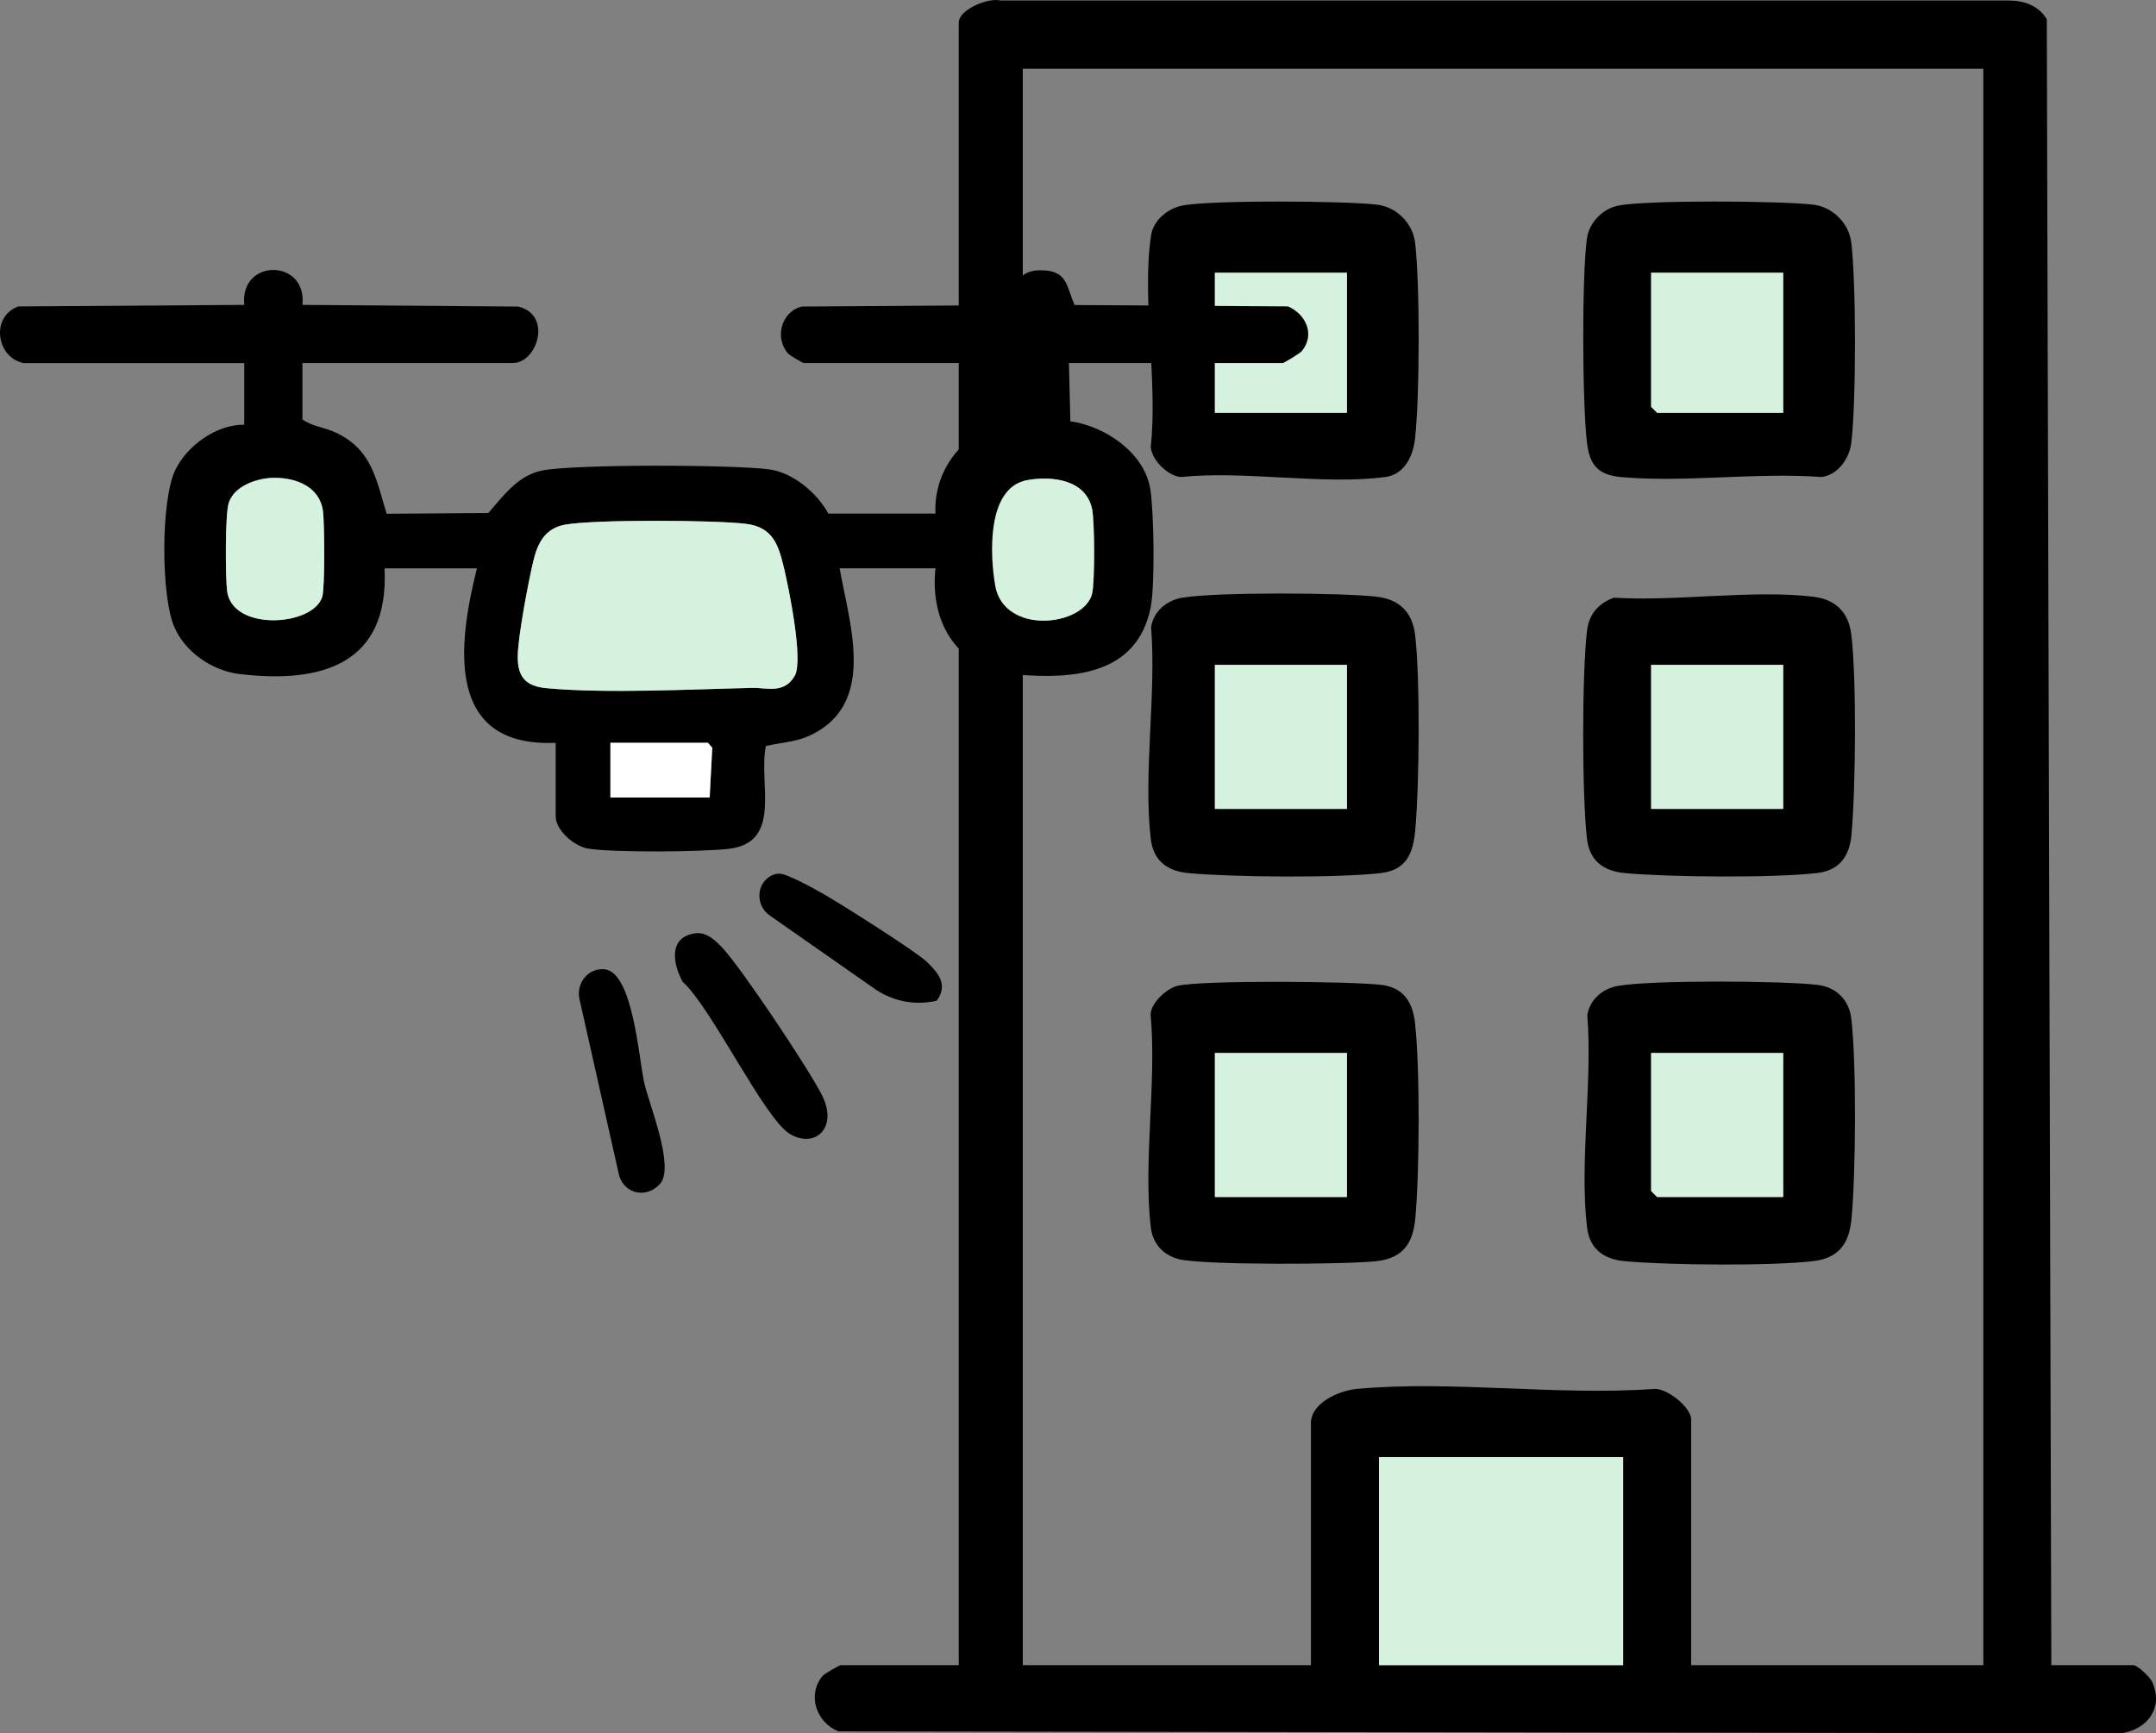 <?xml version="1.0" encoding="UTF-8"?>
<svg id="_レイヤー_1" data-name="レイヤー 1" xmlns="http://www.w3.org/2000/svg" viewBox="0 0 710 570.92">
  <rect x="0" y="0" width="710" height="570.92" fill="#808080" stroke="none"/>
  <defs>
    <style>
      .cls-1 {
        fill: #fff;
      }

      .cls-2 {
        fill: #d4f2de;
      }
    </style>
  </defs>
  <g>
    <path d="M675.53,548.49h27.02c1.33,0,5.53,3.94,6.25,5.6,3.72,8.59-1.67,15.54-10.18,16.84l-422.5-.62c-7.2-2.86-10.44-11.91-5.27-18.24.62-.76,5.65-3.58,6-3.58h38.88V7.47c0-4.33,9.66-8.33,13.78-7.3h332.23c5.01.07,9.64,1.74,12.3,6.16l1.49,542.17ZM653.13,22.62h-316.31v525.87h94.89v-79.74c0-6.69,9.35-10.72,15.11-11.25,30.93-2.88,66.2,2.28,97.61.02,4.44-.58,12.49,6.17,12.49,9.92v81.05h96.21V22.62ZM454.12,479.96v68.53h80.4v-68.53h-80.4Z"/>
    <rect class="cls-2" x="454.12" y="479.96" width="80.4" height="68.53"/>
    <path d="M531.5,196.87c20.59,1.31,45.59-2.71,65.65-.31,7.39.88,11.64,5.16,12.52,12.52,1.76,14.76,1.43,50.85.03,65.99-.63,6.9-3.91,11.63-11.24,12.49-14.32,1.68-48.7,1.38-63.35.03-6.9-.63-11.63-3.91-12.49-11.24-1.68-14.3-1.67-54.3,0-68.59.63-5.41,3.8-9.1,8.87-10.89ZM587.23,219h-43.49v47.45h43.49v-47.45Z"/>
    <path d="M532.85,324.75c10.94-1.97,53.93-1.72,65.62-.34,6.2.73,10.46,4.87,11.2,11.2,1.72,14.69,1.48,51.01.04,65.99-.77,7.99-4.13,12.8-12.56,13.8-13.91,1.66-47.77,1.34-62.04.03-6.9-.63-11.63-3.91-12.49-11.24-2.52-21.49,1.87-47.78.1-69.81.83-5.23,5.12-8.75,10.12-9.65ZM587.23,346.84h-43.49v45.47l1.98,1.98h41.52v-47.45Z"/>
    <path d="M389.19,196.91c10.71-1.92,52.88-1.71,64.3-.34,7.39.88,11.64,5.16,12.52,12.52,1.72,14.43,1.4,49.88.02,64.66-.7,7.43-2.99,12.85-11.22,13.82-14.33,1.68-48.69,1.38-63.35.03-6.9-.63-11.63-3.91-12.49-11.24-2.52-21.49,1.87-47.78.1-69.81.83-5.23,5.12-8.75,10.12-9.65ZM400.08,219v47.45h43.49v-47.45h-43.49Z"/>
    <path d="M387.84,324.71c8.41-1.9,57.05-1.48,66.97-.31,7.27.86,10.38,5.5,11.17,12.55,1.67,14.75,1.51,49.69.07,64.65-.77,7.99-4.13,12.8-12.56,13.8-9.59,1.14-57.42,1.39-65.31-.65-5.21-1.35-8.59-5.17-9.22-10.55-2.51-21.63,1.98-47.8-.04-69.95-.02-3.87,5.35-8.73,8.91-9.54ZM443.57,346.84h-43.49v47.45h43.49v-47.45Z"/>
    <path d="M532.84,67.74c9.51-1.92,53.73-1.59,64.3-.33,6.36.75,11.76,6.1,12.52,12.52,1.61,13.63,1.62,52.34,0,65.96-.61,5.15-4.47,10.61-9.84,11.24-21.28-1.62-45.08,1.92-66.03,0-7.27-.67-10.27-3.69-11.17-11.23-1.55-12.94-1.74-54.63-.03-67.31.71-5.25,5.14-9.81,10.25-10.84ZM587.23,89.84h-43.49v44.15l1.98,1.98h41.52v-46.13Z"/>
    <path d="M389.18,67.74c9.47-1.92,53.77-1.58,64.31-.33,6.36.75,11.76,6.1,12.52,12.52,1.61,13.64,1.54,50.9-.03,64.61-.66,5.78-3.51,11.76-9.81,12.59-20.3,2.69-46.4-2.2-67.35,0-4.33-.44-9.42-5.49-9.88-9.88,2.43-21.38-3.06-49.28.15-69.84.76-4.89,5.47-8.72,10.11-9.66ZM400.08,89.84v46.13h43.49v-46.13h-43.49Z"/>
    <rect class="cls-2" x="543.74" y="219" width="43.49" height="47.45"/>
    <polygon class="cls-2" points="587.23 346.84 587.23 394.29 545.71 394.29 543.74 392.31 543.74 346.84 587.23 346.84"/>
    <rect class="cls-2" x="400.08" y="219" width="43.49" height="47.45"/>
    <rect class="cls-2" x="400.08" y="346.84" width="43.49" height="47.45"/>
    <polygon class="cls-2" points="587.23 89.84 587.23 135.97 545.71 135.97 543.74 133.99 543.74 89.84 587.23 89.84"/>
    <rect class="cls-2" x="400.08" y="89.84" width="43.49" height="46.13"/>
    <path d="M7.76,119.59c-8.98-1.79-10.93-15.28-1.75-18.65l74.43-.51c-1.57-15.34,20.73-15.34,19.16,0l71.03.55c11.37,2.65,6.32,18.6-1.73,18.6h-69.3v18.59c3.39,2.37,7.43,2.57,11.31,4.47,11.67,5.69,12.93,15.26,16.42,26.59l33.5-.25c4.91-5.66,9.73-12.35,17.58-13.97,10.57-2.17,63.36-1.97,74.9-.4,7.89,1.07,15.78,7.77,19.49,14.57h35.27c-.89-14.69,10.59-29.54,25.91-29.32v-20.28h-69.3c-.3,0-4.55-2.45-5.12-3.08-4.61-5.16-2.26-13.94,4.52-15.52l68.09-.48c1.74-.47.02-11.4,10.25-11.47,9.13-.07,8.61,4.88,11.46,11.45l70.31.45c5.93,2.64,8.97,9.31,4.49,14.75-.61.74-5.87,3.9-6.24,3.9h-70.43l.48,19.2c11.38,1.57,24.3,10.26,26.3,22.2,1.21,7.22,1.61,31.69.15,39.06-4.41,22.25-25.45,23.77-44.43,22.13-18.9-1.63-28.41-16.78-26.44-34.97h-31.55c3.02,17.55,11.8,42.83-7.53,53.89-6.08,3.48-10.24,3.14-16.77,4.64-2.57,12.23,5.67,31.84-12.32,33.88-9.03,1.02-37.51,1.26-46.13-.07-4.6-.71-10.78-6.02-10.78-10.63v-24.23c-36.32,1.57-32.32-32.08-25.92-57.47h-30.43c1.55,31.56-20.65,38.05-47.77,34.81-8.99-1.07-18-7.26-21.54-15.65-4.31-10.24-4.4-41.43.36-51.47,3.88-8.17,13.69-15.1,22.74-15.01v-20.28H7.76ZM90.01,157.4c-5.38.08-12.96,2.66-14.7,8.33-1.18,3.84-1.08,24.12-.53,28.82,1.59,13.59,28.44,11.75,31.35,2,.9-3.03.73-23.94.26-27.97-.98-8.27-8.85-11.29-16.37-11.19ZM338.2,158.17c-13.27,2.41-12.24,24.57-10.47,34.73,2.88,16.51,29.49,13.43,31.94,2.52.9-3.99.82-23.54-.02-27.68-1.98-9.76-13.17-11.08-21.45-9.57ZM186.07,172.82c-6.59,1.2-9.04,6.09-10.47,12.07-1.62,6.81-4.98,24.55-5.1,31.05-.14,7.12,2.65,10.13,9.61,10.76,19.82,1.8,47.22.35,67.64-.11,4.79-.11,10.56,2.07,13.98-4.02,2.88-5.13-1.97-28.83-3.59-35.59-1.83-7.61-3.65-13.37-12.6-14.45-10.33-1.24-49.84-1.46-59.48.29ZM233.7,262.7l.85-16.39-1.42-1.64h-32.12v18.03h32.68Z"/>
    <path class="cls-2" d="M186.07,172.82c9.64-1.75,49.15-1.53,59.48-.29,8.95,1.08,10.77,6.84,12.6,14.45,1.62,6.76,6.47,30.47,3.59,35.59-3.42,6.09-9.19,3.92-13.98,4.02-20.42.45-47.82,1.91-67.64.11-6.96-.63-9.75-3.64-9.61-10.76.12-6.5,3.48-24.24,5.1-31.05,1.42-5.99,3.88-10.88,10.47-12.07Z"/>
    <path class="cls-2" d="M338.2,158.17c8.28-1.51,19.47-.19,21.45,9.57.84,4.13.92,23.68.02,27.68-2.45,10.91-29.06,13.99-31.94-2.52-1.77-10.16-2.81-32.31,10.47-34.73Z"/>
    <path class="cls-2" d="M90.01,157.4c7.53-.11,15.39,2.92,16.37,11.19.48,4.03.65,24.94-.26,27.97-2.91,9.75-29.76,11.59-31.35-2-.55-4.7-.65-24.98.53-28.82,1.75-5.68,9.32-8.25,14.7-8.33Z"/>
    <polygon class="cls-1" points="233.7 262.7 201.02 262.7 201.02 244.67 233.13 244.67 234.55 246.31 233.7 262.7"/>
  </g>
  <g>
    <path d="M229.09,307.41c-8.9,1.14-7.66,9.69-4.32,15.95,9.47,8.48,26.85,44.93,35.27,50.1,8.29,5.08,16.18-1.97,10.57-12.88-4.67-9.07-25.71-40.57-32.34-47.96-2.25-2.51-5.48-5.68-9.18-5.21Z"/>
    <path d="M199.07,319.27c-.52-.05-1.04-.04-1.55.01-4.68.5-7.72,5.23-6.69,9.82l13.09,58.25c1.99,6.17,9.21,7.38,13.45,2.59,4.95-5.6-3.66-26.24-5.27-33.5-1.71-7.73-3.67-36.25-13.02-37.17Z"/>
    <path d="M256.55,287.76c-.92.02-1.82.29-2.66.74-4.95,2.67-5.05,9.81-.44,13.03l34.59,24.18c5.96,4.16,13.41,5.58,20.47,3.9h0c3.75-5.24.57-9.05-3.3-12.79-3.51-3.4-28.21-19.02-33.83-22.23-2.92-1.67-12.26-6.9-14.84-6.83Z"/>
  </g>
</svg>